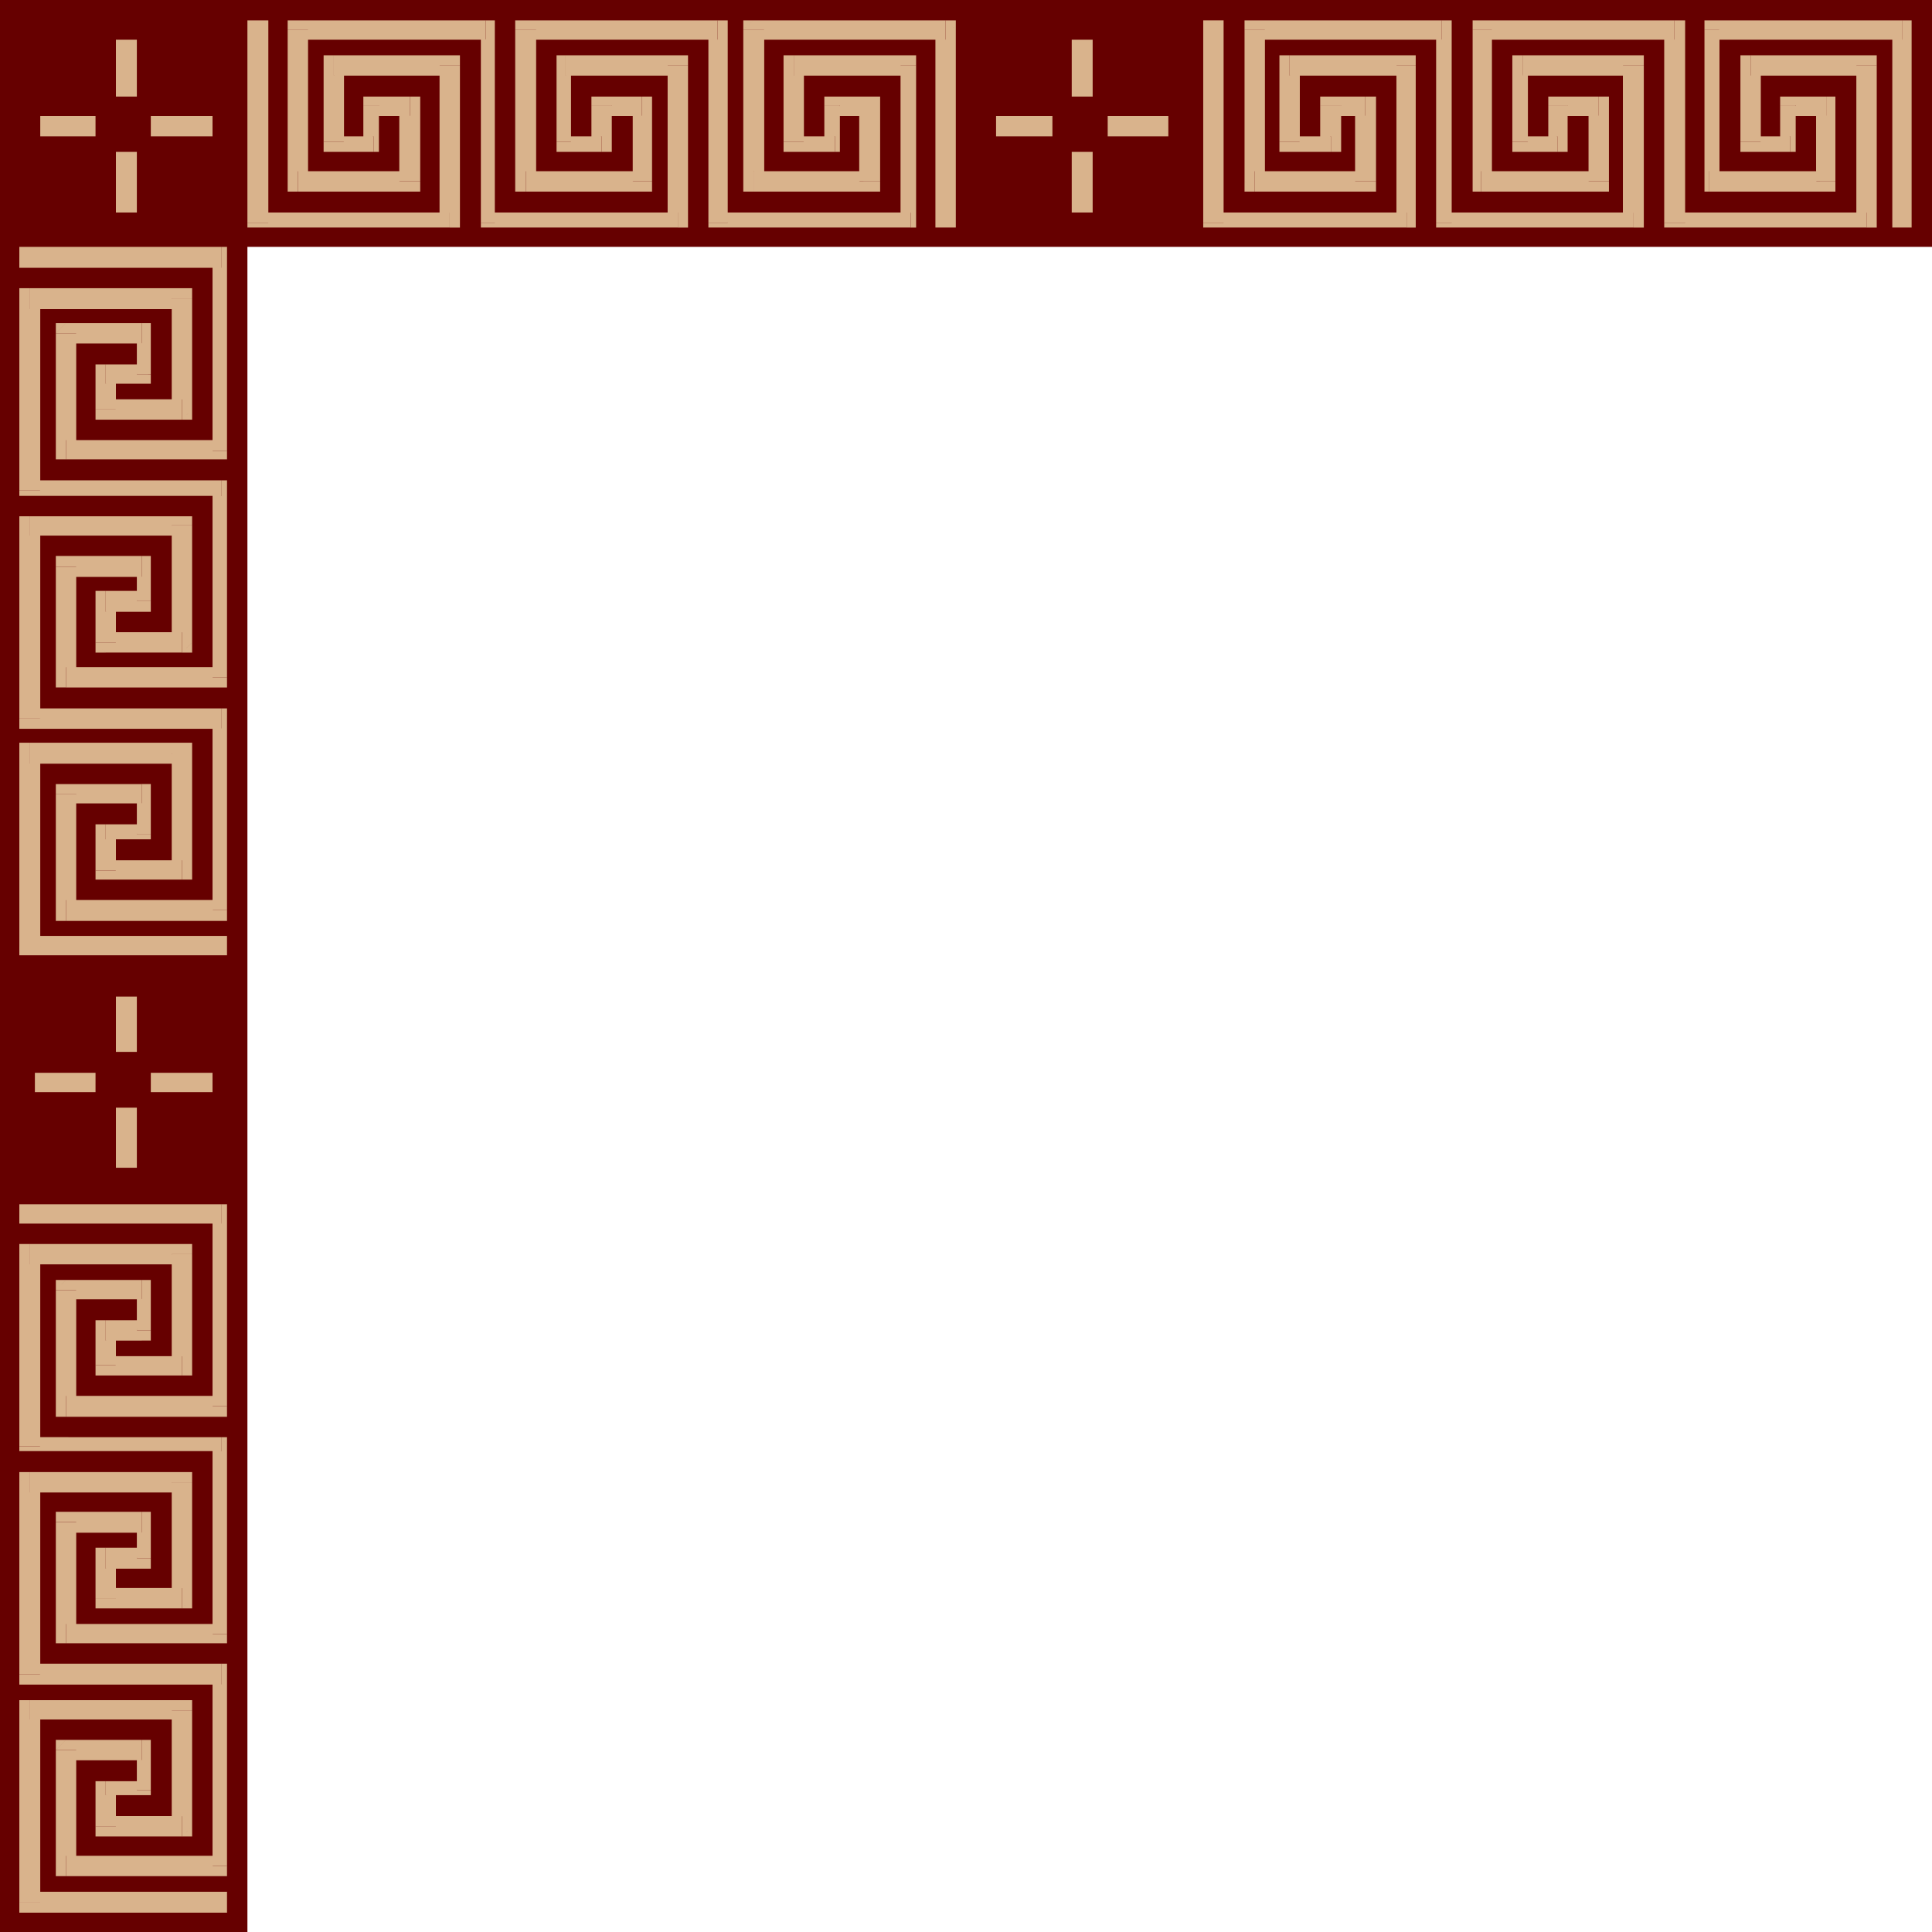<svg xmlns="http://www.w3.org/2000/svg" width="360" height="360"><path fill="#600" d="M46.102 46v314H0V0h360v46H46.102"/><path fill="#d9b38c" d="M23.602 196h-2v-10.3H25.5V196h-1.898m16 5.797v1.703h-11.5v-3.602h11.5v1.899m-16 15.801h-2v-11.2H25.5v11.2h-1.898M17.8 201.797v1.703H6.5v-3.602h11.3v1.899M7.5 176.398l-1.898-2H42.3V178H5.6l-2-1.602 2 1.602h-2v-1.602h3.9"/><path fill="#d9b38c" d="m5.602 142.297 1.898-1.899v36H3.602v-36l2-2-2 2v-2h2v3.899"/><path fill="#d9b38c" d="m32 140.398 1.902 1.899h-28.3v-3.899h28.3l1.899 2-1.899-2h1.899v2H32"/><path fill="#d9b38c" d="M33.902 160.297 32 162.199v-21.8h3.8v21.8l-1.898 1.7 1.899-1.7v1.7h-1.899v-3.602"/><path fill="#d9b38c" d="m21.602 162.2-1.899-1.903h14.2v3.601h-14.2l-1.902-1.699 1.902 1.7h-1.902v-1.7h3.8"/><path fill="#d9b38c" d="m19.703 156.398 1.899-.898v6.7H17.8v-6.7l1.902-1.902L17.8 155.5v-1.902h1.902v2.8"/><path fill="#d9b38c" d="m28.102 155.5-1.7.898h-6.699v-2.8h6.7L25.5 155.5h2.602v.898h-1.7l1.7-.898"/><path fill="#d9b38c" d="m26.402 146.098 1.7 1.902v7.5H25.5V148l.902 1.7v-3.602h1.7V148l-1.7-1.902"/><path fill="#d9b38c" d="m10.402 148 1.899-1.902h14.101v3.601H12.301L14.203 148h-3.8v-1.902H12.3L10.402 148"/><path fill="#d9b38c" d="m12.3 171.598-1.898-2V148h3.801v21.598l-1.902-1.899v3.899h-1.899v-2l1.899 2"/><path fill="#d9b38c" d="m42.3 169.598-1 2h-29v-3.899h29l-1.698 1.899H42.3v2h-1l1-2"/><path fill="#d9b38c" d="m41.3 132 1 1.898v35.7h-2.698v-35.7l1.699 1.899V132h1v1.898l-1-1.898"/><path fill="#d9b38c" d="M7.5 133.898 5.602 132H41.3v3.797H5.6l-2-1.899 2 1.899h-2v-1.899h3.9"/><path fill="#d9b38c" d="M5.602 99.797 7.5 97.898v36H3.602v-36l2-1.699-2 1.7v-1.7h2v3.598"/><path fill="#d9b38c" d="m32 97.898 1.902 1.899h-28.3v-3.598h28.3l1.899 1.7-1.899-1.7h1.899v1.7H32"/><path fill="#d9b38c" d="M33.902 117.797 32 119.699V97.9h3.8v21.8l-1.898 1.899 1.899-1.899v1.899h-1.899v-3.801"/><path fill="#d9b38c" d="m21.602 119.7-1.899-1.903h14.2v3.8h-14.2l-1.902-1.898 1.902 1.899h-1.902v-1.899h3.8"/><path fill="#d9b38c" d="m19.703 114 1.899-2v7.7H17.8V112l1.902-1.902L17.801 112v-1.902h1.902V114"/><path fill="#d9b38c" d="m28.102 112-1.7 2h-6.699v-3.902h6.7L25.5 112h2.602v2h-1.7l1.7-2"/><path fill="#d9b38c" d="m26.402 103.598 1.7 2V112H25.5v-6.402l.902 1.902v-3.902h1.7v2l-1.7-2"/><path fill="#d9b38c" d="m10.402 105.598 1.899-2h14.101v3.902H12.301l1.902-1.902h-3.8v-2H12.3l-1.899 2"/><path fill="#d9b38c" d="m12.3 128.098-1.898-1.899v-20.601h3.801v20.601l-1.902-1.902v3.8h-1.899V126.2l1.899 1.899"/><path fill="#d9b38c" d="m42.3 126.2-1 1.898h-29v-3.801h29l-1.698 1.902H42.3v1.899h-1l1-1.899"/><path fill="#d9b38c" d="m41.3 89.5 1 1.898V126.2h-2.698V91.4l1.699 1v-2.9h1v1.898l-1-1.898"/><path fill="#d9b38c" d="M7.5 91.398 5.602 89.5H41.3v2.898H5.6l-2-1 2 1h-2v-1h3.9"/><path fill="#d9b38c" d="m5.602 57.598 1.898-2v35.8H3.602v-35.8l2-1.899-2 1.899v-1.899h2v3.899"/><path fill="#d9b38c" d="m32 55.598 1.902 2h-28.3v-3.899h28.3l1.899 1.899-1.899-1.899h1.899v1.899H32"/><path fill="#d9b38c" d="M33.902 74.398 32 76.297v-20.7h3.8v20.7l-1.898 1.902 1.899-1.902v1.902h-1.899v-3.8"/><path fill="#d9b38c" d="m21.602 76.297-1.899-1.899h14.2V78.2h-14.2l-1.902-1.902 1.902 1.902h-1.902v-1.902h3.8"/><path fill="#d9b38c" d="m19.703 71.5 1.899-1.703v6.5H17.8v-6.5l1.902-1.899-1.902 1.899v-1.899h1.902V71.5"/><path fill="#d9b38c" d="m28.102 69.797-1.7 1.703h-6.699v-3.602h6.7l-.903 1.899h2.602V71.5h-1.7l1.7-1.703"/><path fill="#d9b38c" d="m26.402 60.2 1.7 1.898v7.699H25.5v-7.7L26.402 64v-3.8h1.7v1.898l-1.7-1.899"/><path fill="#d9b38c" d="m10.402 62.098 1.899-1.899h14.101V64H12.301l1.902-1.902h-3.8v-1.899H12.3l-1.899 1.899"/><path fill="#d9b38c" d="M12.3 85.598 10.403 84V62.098h3.801V84l-1.902-2v3.598h-1.899V84l1.899 1.598"/><path fill="#d9b38c" d="m42.3 84-1 1.598h-29V82h29l-1.698 2H42.3v1.598h-1l1-1.598"/><path fill="#d9b38c" d="m41.3 46 1 2v36h-2.698V48l1.699 1.898V46h1v2l-1-2"/><path fill="#d9b38c" d="M3.602 48v-2H41.3v3.898H3.6V48m3.9 306.398L5.602 352.5H42.3v3.898H5.6l-2-2 2 2h-2v-2h3.9"/><path fill="#d9b38c" d="M5.602 320.398 7.5 318.7v35.7H3.602v-35.7l2-1.902-2 1.902v-1.902h2v3.601"/><path fill="#d9b38c" d="m32 318.7 1.902 1.698h-28.3v-3.601h28.3l1.899 1.902-1.899-1.902h1.899v1.902H32"/><path fill="#d9b38c" d="M33.902 338.398 32 340.297v-21.598h3.8v21.598l-1.898 1.902 1.899-1.902v1.902h-1.899v-3.8"/><path fill="#d9b38c" d="m21.602 340.297-1.899-1.899h14.2v3.801h-14.2l-1.902-1.902 1.902 1.902h-1.902v-1.902h3.8"/><path fill="#d9b38c" d="m19.703 334.5 1.899-.902v6.699H17.8v-6.7l1.902-1.699-1.902 1.7v-1.7h1.902v2.602"/><path fill="#d9b38c" d="m28.102 333.598-1.7.902h-6.699v-2.602h6.7l-.903 1.7h2.602v.902h-1.7l1.7-.902"/><path fill="#d9b38c" d="m26.402 324.2 1.7 1.898v7.5H25.5v-7.5l.902 1.902v-3.8h1.7v1.898l-1.7-1.899"/><path fill="#d9b38c" d="m10.402 326.098 1.899-1.899h14.101V328H12.301l1.902-1.902h-3.8v-1.899H12.3l-1.899 1.899"/><path fill="#d9b38c" d="m12.3 349.598-1.898-1.899v-21.601h3.801v21.601l-1.902-1.902v3.8h-1.899V347.7l1.899 1.899"/><path fill="#d9b38c" d="m42.3 347.7-1 1.898h-29v-3.801h29l-1.698 1.902H42.3v1.899h-1l1-1.899"/><path fill="#d9b38c" d="m41.3 310 1 2v35.7h-2.698V312l1.699 1.898V310h1v2l-1-2"/><path fill="#d9b38c" d="m7.5 312-1.898-2H41.3v3.898H5.6L3.6 312l2 1.898h-2V312h3.9"/><path fill="#d9b38c" d="m5.602 278.098 1.898-1.899V312H3.602v-35.8l2-1.903-2 1.902v-1.902h2v3.8"/><path fill="#d9b38c" d="m32 276.2 1.902 1.898h-28.3v-3.801h28.3l1.899 1.902-1.899-1.902h1.899v1.902H32"/><path fill="#d9b38c" d="M33.902 295.898 32 297.797v-21.598h3.8v21.598l-1.898 1.902 1.899-1.902v1.902h-1.899v-3.8"/><path fill="#d9b38c" d="m21.602 297.797-1.899-1.899h14.2v3.801h-14.2l-1.902-1.902 1.902 1.902h-1.902v-1.902h3.8"/><path fill="#d9b38c" d="m19.703 292.297 1.899-1.899v7.399H17.8v-7.399l1.902-2-1.902 2v-2h1.902v3.899"/><path fill="#d9b38c" d="m28.102 290.398-1.7 1.899h-6.699v-3.899h6.7l-.903 2h2.602v1.899h-1.7l1.7-1.899"/><path fill="#d9b38c" d="m26.402 281.7 1.7 1.898v6.8H25.5v-6.8l.902 2v-3.899h1.7v1.899l-1.7-1.899"/><path fill="#d9b38c" d="m10.402 283.598 1.899-1.899h14.101v3.899H12.301l1.902-2h-3.8v-1.899H12.3l-1.899 1.899"/><path fill="#d9b38c" d="m12.3 306.2-1.898-1.7v-20.902h3.801V304.5l-1.902-1.902v3.601h-1.899V304.5l1.899 1.7"/><path fill="#d9b38c" d="m42.3 304.5-1 1.7h-29v-3.602h29l-1.698 1.902H42.3v1.7h-1l1-1.7"/><path fill="#d9b38c" d="m41.3 267.797 1 1.703v35h-2.698v-35l1.699.898v-2.601h1v1.703l-1-1.703"/><path fill="#d9b38c" d="m7.5 269.5-1.898-1.703H41.3v2.601H5.6l-2-.898 2 .898h-2v-.898h3.9"/><path fill="#d9b38c" d="m5.602 235.598 1.898-1.899V269.5H3.602v-35.8l2-1.903-2 1.902v-1.902h2v3.8"/><path fill="#d9b38c" d="m32 233.7 1.902 1.898h-28.3v-3.801h28.3l1.899 1.902-1.899-1.902h1.899v1.902H32"/><path fill="#d9b38c" d="M33.902 252.7 32 254.397V233.7h3.8v20.7l-1.898 1.898 1.899-1.899v1.899h-1.899V252.7"/><path fill="#d9b38c" d="m21.602 254.398-1.899-1.699h14.2v3.598h-14.2l-1.902-1.899 1.902 1.899h-1.902v-1.899h3.8"/><path fill="#d9b38c" d="m19.703 249.797 1.899-1.899v6.5H17.8v-6.5L19.703 246l-1.902 1.898V246h1.902v3.797"/><path fill="#d9b38c" d="m28.102 247.898-1.7 1.899h-6.699V246h6.7l-.903 1.898h2.602v1.899h-1.7l1.7-1.899"/><path fill="#d9b38c" d="m26.402 238.5 1.7 1.898v7.5H25.5v-7.5l.902 1.7V238.5h1.7v1.898l-1.7-1.898"/><path fill="#d9b38c" d="m10.402 240.398 1.899-1.898h14.101v3.598H12.301l1.902-1.7h-3.8V238.5H12.3l-1.899 1.898"/><path fill="#d9b38c" d="m12.3 264-1.898-2v-21.602h3.801V262l-1.902-1.902V264h-1.899v-2l1.899 2"/><path fill="#d9b38c" d="m42.3 262-1 2h-29v-3.902h29L39.603 262H42.3v2h-1l1-2"/><path fill="#d9b38c" d="m41.3 224.398 1 1.899V262h-2.698v-35.703L41.3 228v-3.602h1v1.899l-1-1.899"/><path fill="#d9b38c" d="M3.602 226.297v-1.899H41.3V228H3.6v-1.703M17.8 23.5v-1.902H7.5v3.8h10.3V23.5m5.802 16.098H25.5V28.297h-3.898v11.3h2m16-16.097v-1.902h-11.5v3.8h11.5V23.5m-16-5.5H25.5V7.398h-3.898V18h2m172.5 5.5v-1.902h-10.5v3.8h10.5V23.5m5.5 16.098h2V28.297h-3.899v11.3h1.899M217.703 23.5v-1.902h-11.3v3.8h11.3V23.5M201.602 18h2V7.398h-3.899V18h1.899M176.203 7.398 174.301 5.5v36.898h3.8V5.5l-1.898-1.703 1.899 1.703V3.797h-1.899v3.601"/><path fill="#d9b38c" d="m142.402 5.5-2 1.898h35.801V3.797h-35.8L138.5 5.5l1.902-1.703H138.5V5.5h3.902"/><path fill="#d9b38c" d="m140.402 31.898 2 1.899V5.5H138.5v28.297l1.902 1.902-1.902-1.902v1.902h1.902v-3.8"/><path fill="#d9b38c" d="M160.102 33.797 162 31.898h-21.598V35.7H162l2-1.902-2 1.902h2v-1.902h-3.898"/><path fill="#d9b38c" d="m162 21.598-1.898-2v14.199H164v-14.2L162 18l2 1.598V18h-2v3.598"/><path fill="#d9b38c" d="m156.5 19.598-.898 2H162V18h-6.398l-2 1.598 2-1.598h-2v1.598h2.898"/><path fill="#d9b38c" d="m155.602 28.297.898-1.899v-6.8h-2.898v6.8l2-1v2.899h.898v-1.899l-.898 1.899"/><path fill="#d9b38c" d="m146 26.398 1.902 1.899h7.7v-2.899h-7.7l1.899 1H146v1.899h1.902L146 26.398"/><path fill="#d9b38c" d="M147.902 10.297 146 12.199v14.2h3.8v-14.2l-1.898 1.899v-3.801H146v1.902l1.902-1.902"/><path fill="#d9b38c" d="m170.703 12.2-1-1.903h-21.8v3.8h21.8l-1.902-1.898h2.902v-1.902h-1l1 1.902"/><path fill="#d9b38c" d="m169.703 42.398 1-.898V12.2h-2.902v29.3l1.902-1.902v2.8h1V41.5l-1 .898"/><path fill="#d9b38c" d="m132 41.5 1.703.898h36v-2.8h-36l1.899 1.902H132v.898h1.703L132 41.5"/><path fill="#d9b38c" d="M133.703 7.398 132 5.5v36h3.602v-36l-1.899-1.703 1.899 1.703V3.797h-1.899v3.601"/><path fill="#d9b38c" d="M99.902 5.5 98 7.398h35.703V3.797H98L96 5.5l2-1.703h-2V5.5h3.902"/><path fill="#d9b38c" d="m98 31.898 1.902 1.899V5.5H96v28.297l2 1.902-2-1.902v1.902h2v-3.8"/><path fill="#d9b38c" d="m117.902 33.797 1.7-1.899H98V35.7h21.602l1.898-1.902-1.898 1.902h1.898v-1.902h-3.598"/><path fill="#d9b38c" d="m119.602 21.598-1.7-2v14.199h3.598v-14.2L119.602 18l1.898 1.598V18h-1.898v3.598"/><path fill="#d9b38c" d="m114 19.598-1.898 2h7.5V18h-7.5l-1.899 1.598L112.102 18h-1.899v1.598H114"/><path fill="#d9b38c" d="M112.102 28.297 114 26.398v-6.8h-3.797v6.8l1.899-1v2.899H114v-1.899l-1.898 1.899"/><path fill="#d9b38c" d="m103.703 26.398 1.7 1.899h6.699v-2.899h-6.7l1 1h-2.699v1.899h1.7l-1.7-1.899"/><path fill="#d9b38c" d="m105.402 10.297-1.699 1.902v14.2h2.7v-14.2l-1 1.899v-3.801h-1.7v1.902l1.7-1.902"/><path fill="#d9b38c" d="m128.203 12.2-1.902-1.903h-20.899v3.8h20.899l-1.899-1.898h3.801v-1.902h-1.902l1.902 1.902"/><path fill="#d9b38c" d="m126.3 42.398 1.903-.898V12.2h-3.8v29.3l1.898-1.902v2.8h1.902V41.5l-1.902.898"/><path fill="#d9b38c" d="m89.602 41.5.898.898h35.8v-2.8H90.5l1.703 1.902h-2.601v.898h.898l-.898-.898"/><path fill="#d9b38c" d="M90.5 7.398 89.602 5.5v36h2.601v-36L90.5 3.797 92.203 5.5V3.797H90.5v3.601"/><path fill="#d9b38c" d="M57.402 5.5 55.5 7.398h35V3.797h-35L53.602 5.5 55.5 3.797h-1.898V5.5h3.8"/><path fill="#d9b38c" d="m55.5 31.898 1.902 1.899V5.5h-3.8v28.297l1.898 1.902-1.898-1.902v1.902H55.5v-3.8"/><path fill="#d9b38c" d="m74.402 33.797 2-1.899H55.5V35.7h20.902l1.899-1.902-1.899 1.902h1.899v-1.902h-3.899"/><path fill="#d9b38c" d="m76.402 21.598-2-2v14.199h3.899v-14.2L76.402 18l1.899 1.598V18h-1.899v3.598"/><path fill="#d9b38c" d="m70.602 19.598-1 2h6.8V18h-6.8l-1.899 1.598L69.602 18h-1.899v1.598h2.899"/><path fill="#d9b38c" d="m69.602 28.297 1-1.899v-6.8h-2.899v6.8l1.899-1v2.899h1v-1.899l-1 1.899"/><path fill="#d9b38c" d="m60.3 26.398 1.903 1.899h7.399v-2.899h-7.399l1.899 1H60.3v1.899h1.902L60.3 26.398"/><path fill="#d9b38c" d="m62.203 10.297-1.902 1.902v14.2h3.8v-14.2l-1.898 1.899v-3.801h-1.902v1.902l1.902-1.902"/><path fill="#d9b38c" d="m85.703 12.2-1.902-1.903H62.203v3.8h21.598L81.902 12.2h3.801v-1.902h-1.902l1.902 1.902"/><path fill="#d9b38c" d="m83.8 42.398 1.903-.898V12.2h-3.8v29.3l1.898-1.902v2.8h1.902V41.5l-1.902.898"/><path fill="#d9b38c" d="m46.102 41.5 1.898.898h35.8v-2.8H48l2 1.902h-3.898v.898H48l-1.898-.898"/><path fill="#d9b38c" d="M48 3.797h-1.898V41.5H50V3.797h-2m306.5 3.601L352.602 5.5v36.898h3.601V5.5L354.5 3.797l1.703 1.703V3.797H354.5v3.601"/><path fill="#d9b38c" d="M320.402 5.5 318.5 7.398h36V3.797h-36l-.898 1.703.898-1.703h-.898V5.5h2.8"/><path fill="#d9b38c" d="m318.5 31.898 1.902 1.899V5.5h-2.8v28.297l.898 1.902-.898-1.902v1.902h.898v-3.8"/><path fill="#d9b38c" d="m338.402 33.797 2-1.899H318.5V35.7h21.902L342 33.797l-1.598 1.902H342v-1.902h-3.598"/><path fill="#d9b38c" d="m340.402 21.598-2-2v14.199H342v-14.2L340.402 18 342 19.598V18h-1.598v3.598"/><path fill="#d9b38c" d="m334.602 19.598-1 2h6.8V18h-6.8l-1.899 1.598L333.602 18h-1.899v1.598h2.899"/><path fill="#d9b38c" d="m333.602 28.297 1-1.899v-6.8h-2.899v6.8l1.899-1v2.899h1v-1.899l-1 1.899"/><path fill="#d9b38c" d="m324.3 26.398 1.903 1.899h7.399v-2.899h-7.399l1.899 1H324.3v1.899h1.902l-1.902-1.899"/><path fill="#d9b38c" d="m326.203 10.297-1.902 1.902v14.2h3.8v-14.2l-1.898 1.899v-3.801h-1.902v1.902l1.902-1.902"/><path fill="#d9b38c" d="m349.703 12.2-1.902-1.903h-21.598v3.8h21.598l-1.899-1.898h3.801v-1.902h-1.902l1.902 1.902"/><path fill="#d9b38c" d="m347.8 42.398 1.903-.898V12.2h-3.8v29.3l1.898-1.902v2.8h1.902V41.5l-1.902.898"/><path fill="#d9b38c" d="m310.102 41.5 1.898.898h35.8v-2.8H312l2 1.902h-3.898v.898H312l-1.898-.898"/><path fill="#d9b38c" d="M312 7.398 310.102 5.5v36H314v-36l-2-1.703 2 1.703V3.797h-2v3.601"/><path fill="#d9b38c" d="m278 5.5-2 1.898h36V3.797h-36L274.402 5.5 276 3.797h-1.598V5.5H278"/><path fill="#d9b38c" d="m276 31.898 2 1.899V5.5h-3.598v28.297L276 35.699l-1.598-1.902v1.902H276v-3.8"/><path fill="#d9b38c" d="m296 33.797 1.902-1.899H276V35.7h21.902l1.899-1.902-1.899 1.902h1.899v-1.902H296"/><path fill="#d9b38c" d="m297.902 21.598-1.902-2v14.199h3.8v-14.2L297.903 18l1.899 1.598V18h-1.899v3.598"/><path fill="#d9b38c" d="m292.102 19.598-1.899 2h7.7V18h-7.7l-1.703 1.598L290.203 18H288.5v1.598h3.602"/><path fill="#d9b38c" d="m290.203 28.297 1.899-1.899v-6.8H288.5v6.8l1.703-1v2.899h1.899v-1.899l-1.899 1.899"/><path fill="#d9b38c" d="m281.8 26.398 1.903 1.899h6.5v-2.899h-6.5l1 1h-2.902v1.899h1.902l-1.902-1.899"/><path fill="#d9b38c" d="m283.703 10.297-1.902 1.902v14.2h2.902v-14.2l-1 1.899v-3.801h-1.902v1.902l1.902-1.902"/><path fill="#d9b38c" d="m306.3 12.2-1.898-1.903h-20.699v3.8h20.7l-2-1.898h3.898v-1.902h-1.899l1.899 1.902"/><path fill="#d9b38c" d="m304.402 42.398 1.899-.898V12.2h-3.899v29.3l2-1.902v2.8h1.899V41.5l-1.899.898"/><path fill="#d9b38c" d="m267.602 41.5 1 .898h35.8v-2.8h-35.8L270.5 41.5h-2.898v.898h1l-1-.898"/><path fill="#d9b38c" d="m268.602 7.398-1-1.898v36h2.898v-36l-1.898-1.703L270.5 5.5V3.797h-1.898v3.601"/><path fill="#d9b38c" d="m235.703 5.5-1.902 1.898h34.8V3.797h-34.8L231.902 5.5l1.899-1.703h-1.899V5.5h3.801"/><path fill="#d9b38c" d="m233.8 31.898 1.903 1.899V5.5h-3.8v28.297l1.898 1.902-1.899-1.902v1.902h1.899v-3.8"/><path fill="#d9b38c" d="m252.5 33.797 1.902-1.899h-20.601V35.7h20.601l2-1.902-2 1.902h2v-1.902H252.5"/><path fill="#d9b38c" d="m254.402 21.598-1.902-2v14.199h3.902v-14.2l-2-1.597 2 1.598V18h-2v3.598"/><path fill="#d9b38c" d="m249.902 19.598-1.902 2h6.402V18H248l-2 1.598L248 18h-2v1.598h3.902"/><path fill="#d9b38c" d="m248 28.297 1.902-1.899v-6.8H246v6.8l2-1v2.899h1.902v-1.899L248 28.297"/><path fill="#d9b38c" d="m238.402 26.398 1.899 1.899H248v-2.899h-7.7l1.903 1h-3.8v1.899h1.898l-1.899-1.899"/><path fill="#d9b38c" d="m240.3 10.297-1.898 1.902v14.2h3.801v-14.2l-1.902 1.899v-3.801h-1.899v1.902l1.899-1.902"/><path fill="#d9b38c" d="m263.8 12.2-1.698-1.903H240.3v3.8h21.8l-1.898-1.898h3.598v-1.902h-1.7l1.7 1.902"/><path fill="#d9b38c" d="m262.102 42.398 1.699-.898V12.2h-3.598v29.3l1.899-1.902v2.8h1.699V41.5l-1.7.898"/><path fill="#d9b38c" d="m224.203 41.5 1.899.898h36v-2.8h-36L228 41.5h-3.797v.898h1.899l-1.899-.898"/><path fill="#d9b38c" d="M226.102 3.797h-1.899V41.5H228V3.797h-1.898"/></svg>
